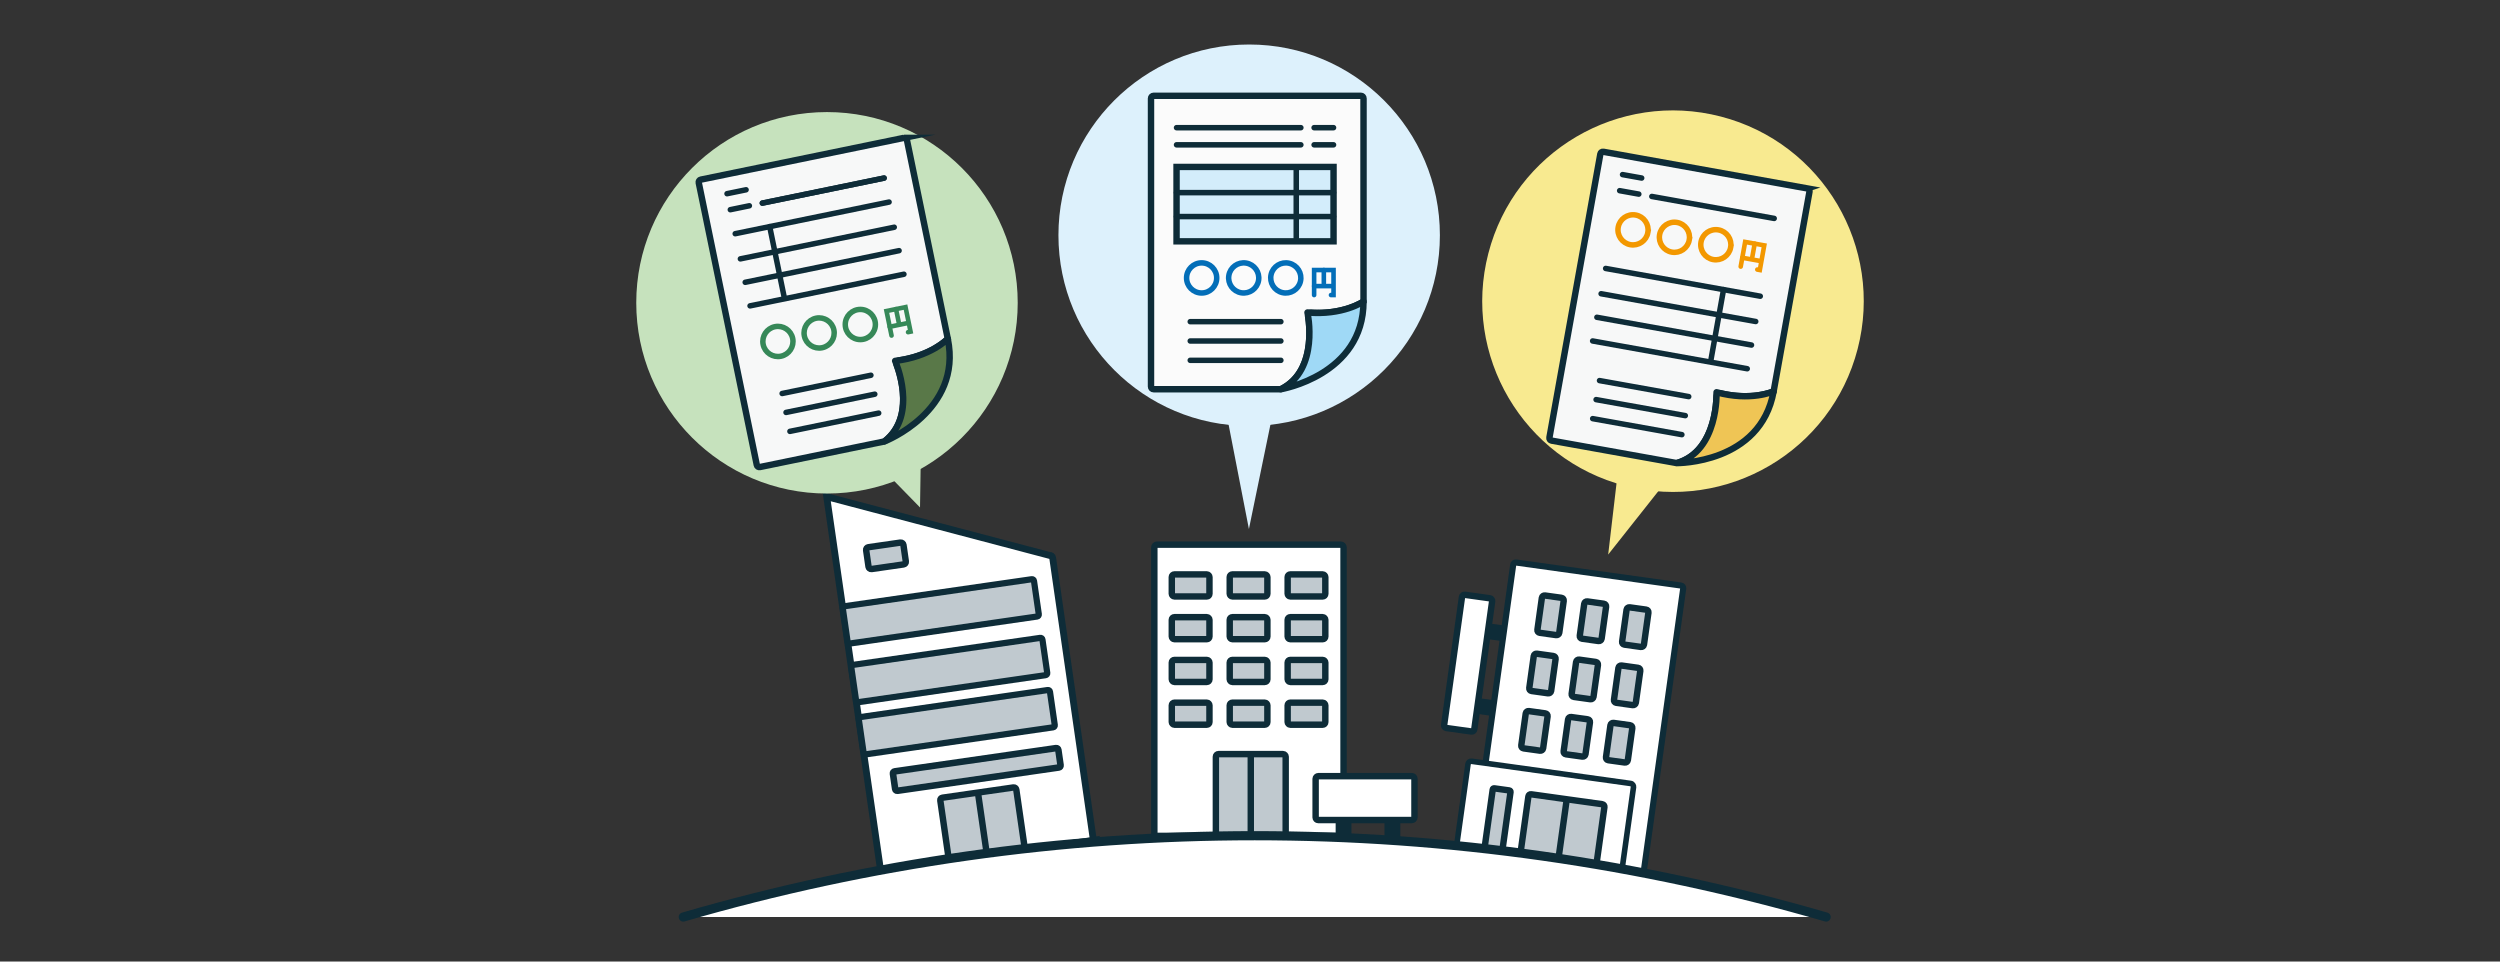 <?xml version="1.0" encoding="UTF-8"?>
<svg id="_レイヤー_1" data-name="レイヤー 1" xmlns="http://www.w3.org/2000/svg" version="1.1" viewBox="0 0 368.504 141.732">
  <rect x="0" y="0" width="368.504" height="141.732" fill="#333333" stroke="none"/>
  <defs>
    <style>
      .cls-1 {
        stroke-width: .916px;
      }

      .cls-1, .cls-2, .cls-3, .cls-4, .cls-5, .cls-6, .cls-7, .cls-8, .cls-9, .cls-10, .cls-11, .cls-12, .cls-13, .cls-14, .cls-15, .cls-16, .cls-17, .cls-18, .cls-19, .cls-20, .cls-21, .cls-22, .cls-23, .cls-24, .cls-25 {
        stroke-linecap: round;
      }

      .cls-1, .cls-2, .cls-3, .cls-4, .cls-5, .cls-7, .cls-8, .cls-9, .cls-11, .cls-12, .cls-13, .cls-14, .cls-15, .cls-16, .cls-17, .cls-20, .cls-21, .cls-22, .cls-23, .cls-24, .cls-25 {
        stroke-miterlimit: 10;
      }

      .cls-1, .cls-2, .cls-3, .cls-4, .cls-6, .cls-7, .cls-9, .cls-10, .cls-11, .cls-13, .cls-14, .cls-17, .cls-18, .cls-19, .cls-21, .cls-22, .cls-23, .cls-24, .cls-25 {
        stroke: #0e2c38;
      }

      .cls-1, .cls-21, .cls-23 {
        fill: #c0c9cf;
      }

      .cls-2, .cls-3, .cls-6, .cls-7, .cls-10, .cls-13, .cls-14, .cls-18, .cls-19, .cls-23, .cls-25 {
        stroke-width: .948px;
      }

      .cls-2, .cls-4, .cls-5, .cls-8, .cls-11, .cls-12, .cls-15, .cls-16, .cls-20 {
        fill: none;
      }

      .cls-3 {
        fill: #d3edfb;
      }

      .cls-4, .cls-8, .cls-15, .cls-20, .cls-24 {
        stroke-width: .812px;
      }

      .cls-5, .cls-12, .cls-16 {
        stroke-width: .677px;
      }

      .cls-5, .cls-15 {
        stroke: #036eb8;
      }

      .cls-6 {
        fill: #9fd9f6;
      }

      .cls-6, .cls-10, .cls-18, .cls-19 {
        stroke-linejoin: round;
      }

      .cls-26 {
        fill: #ddf1fc;
      }

      .cls-26, .cls-27, .cls-28, .cls-29, .cls-30 {
        stroke-width: 0px;
      }

      .cls-7, .cls-27 {
        fill: #f8ea90;
      }

      .cls-8, .cls-16 {
        stroke: #f39800;
      }

      .cls-28 {
        fill: #0e2c38;
      }

      .cls-9 {
        stroke-width: .903px;
      }

      .cls-9, .cls-10, .cls-17, .cls-22, .cls-30, .cls-24, .cls-25 {
        fill: #fff;
      }

      .cls-11 {
        stroke-width: 1.354px;
      }

      .cls-12, .cls-20 {
        stroke: #368858;
      }

      .cls-13 {
        fill: #fbfbfb;
      }

      .cls-14 {
        fill: #f7f8f8;
      }

      .cls-29 {
        fill: #c6e2bd;
      }

      .cls-17 {
        stroke-width: .825px;
      }

      .cls-18 {
        fill: #efc555;
      }

      .cls-19 {
        fill: #597848;
      }

      .cls-21 {
        stroke-width: .97px;
      }

      .cls-22 {
        stroke-width: 1.005px;
      }
    </style>
  </defs>
  <g>
    <path class="cls-22" d="M160.767,123.919l-30.552,4.407c-.222.032-.429-.122-.461-.345l-7.901-54.772,32.848,8.658c.222-.032.429.122.461.345l5.949,41.246c.032.222-.122.429-.345.461Z"/>
    <rect class="cls-23" x="127.82" y="80.303" width="5.551" height="3.249" rx=".384" ry=".384" transform="translate(-10.359 19.484) rotate(-8.208)"/>
    <path class="cls-1" d="M154.765,101.957l.71,4.925c.023.157-.086.303-.244.326l-27.609,3.982c-.127-.095-.199-.149-.326-.244l-.71-4.925c.095-.127.149-.199.244-.326l27.609-3.982c.157-.023.303.086.326.244Z"/>
    <path class="cls-1" d="M153.656,94.269l.71,4.925c.023.157-.086.303-.244.326l-27.609,3.982c-.127-.095-.199-.149-.326-.244l-.71-4.925c.095-.127.149-.199.244-.326l27.609-3.982c.157-.023.303.086.326.244Z"/>
    <path class="cls-1" d="M152.409,85.623l.71,4.925c.023.157-.086.303-.244.326l-27.609,3.982c-.127-.095-.199-.149-.326-.244l-.71-4.925c.095-.127.149-.199.244-.326l27.609-3.982c.157-.023.303.086.326.244Z"/>
    <rect class="cls-23" x="139.163" y="116.779" width="11.315" height="9.391" rx=".355" ry=".355" transform="translate(-15.859 21.92) rotate(-8.208)"/>
    <line class="cls-7" x1="144.195" y1="117.141" x2="145.415" y2="125.6"/>
    <rect class="cls-21" x="131.661" y="111.973" width="24.63" height="2.888" rx=".288" ry=".288" transform="translate(-14.717 21.717) rotate(-8.208)"/>
  </g>
  <g>
    <rect class="cls-9" x="220.016" y="84.406" width="25.303" height="42.92" rx=".366" ry=".366" transform="translate(16.863 -31.138) rotate(7.944)"/>
    <rect class="cls-23" x="235.888" y="107.851" width="5.551" height="3.249" rx=".384" ry=".384" transform="translate(97.255 330.719) rotate(-82.056)"/>
    <rect class="cls-23" x="237.068" y="99.394" width="5.551" height="3.249" rx=".384" ry=".384" transform="translate(106.649 324.6) rotate(-82.057)"/>
    <rect class="cls-23" x="229.646" y="106.98" width="5.551" height="3.249" rx=".384" ry=".384" transform="translate(92.738 323.787) rotate(-82.056)"/>
    <rect class="cls-23" x="230.827" y="98.523" width="5.551" height="3.249" rx=".384" ry=".384" transform="translate(102.131 317.668) rotate(-82.056)"/>
    <rect class="cls-23" x="223.405" y="106.109" width="5.551" height="3.249" rx=".384" ry=".384" transform="translate(88.223 316.856) rotate(-82.057)"/>
    <rect class="cls-23" x="224.585" y="97.652" width="5.551" height="3.249" rx=".384" ry=".384" transform="translate(97.616 310.736) rotate(-82.057)"/>
    <rect class="cls-23" x="238.265" y="90.815" width="5.551" height="3.249" rx=".384" ry=".384" transform="translate(116.176 318.392) rotate(-82.056)"/>
    <rect class="cls-23" x="232.024" y="89.944" width="5.551" height="3.249" rx=".384" ry=".384" transform="translate(111.66 311.46) rotate(-82.056)"/>
    <rect class="cls-23" x="225.782" y="89.073" width="5.551" height="3.249" rx=".384" ry=".384" transform="translate(107.145 304.528) rotate(-82.057)"/>
    <rect class="cls-17" x="215.438" y="113.787" width="24.63" height="12.998" rx=".467" ry=".467" transform="translate(18.809 -30.321) rotate(7.944)"/>
    <rect class="cls-23" x="224.636" y="117.765" width="11.315" height="9.391" rx=".355" ry=".355" transform="translate(19.134 -30.651) rotate(7.944)"/>
    <line class="cls-7" x1="230.898" y1="118.124" x2="229.717" y2="126.589"/>
    <rect class="cls-23" x="219.381" y="116.311" width="2.648" height="9.614" rx=".199" ry=".199" transform="translate(18.857 -29.34) rotate(7.944)"/>
    <rect class="cls-25" x="214.162" y="87.837" width="4.49" height="19.822" rx=".373" ry=".373" transform="translate(15.585 -28.969) rotate(7.944)"/>
    <rect class="cls-28" x="219.319" y="92.038" width="2.33" height="2.33" transform="translate(14.997 -29.577) rotate(7.944)"/>
    <rect class="cls-28" x="217.782" y="103.051" width="2.33" height="2.33" transform="translate(16.504 -29.259) rotate(7.944)"/>
  </g>
  <path class="cls-30" d="M269.174,135.172c-55.015-15.983-113.442-15.983-168.456,0h168.456Z"/>
  <rect class="cls-25" x="170.151" y="80.287" width="27.891" height="42.92" rx=".384" ry=".384"/>
  <g>
    <rect class="cls-23" x="179.222" y="111.156" width="10.29" height="12.05" rx=".384" ry=".384"/>
    <rect class="cls-23" x="172.724" y="103.574" width="5.551" height="3.249" rx=".384" ry=".384"/>
    <rect class="cls-23" x="181.263" y="103.574" width="5.551" height="3.249" rx=".384" ry=".384"/>
    <rect class="cls-23" x="189.802" y="103.574" width="5.551" height="3.249" rx=".384" ry=".384"/>
    <rect class="cls-23" x="172.724" y="97.273" width="5.551" height="3.249" rx=".384" ry=".384"/>
    <rect class="cls-23" x="181.263" y="97.273" width="5.551" height="3.249" rx=".384" ry=".384"/>
    <rect class="cls-23" x="189.802" y="97.273" width="5.551" height="3.249" rx=".384" ry=".384"/>
    <rect class="cls-23" x="172.724" y="90.971" width="5.551" height="3.249" rx=".384" ry=".384"/>
    <rect class="cls-23" x="181.263" y="90.971" width="5.551" height="3.249" rx=".384" ry=".384"/>
    <rect class="cls-23" x="189.802" y="90.971" width="5.551" height="3.249" rx=".384" ry=".384"/>
    <rect class="cls-23" x="172.724" y="84.669" width="5.551" height="3.249" rx=".384" ry=".384"/>
    <rect class="cls-23" x="181.263" y="84.669" width="5.551" height="3.249" rx=".384" ry=".384"/>
    <rect class="cls-23" x="189.802" y="84.669" width="5.551" height="3.249" rx=".384" ry=".384"/>
  </g>
  <line class="cls-2" x1="184.367" y1="111.563" x2="184.367" y2="122.529"/>
  <rect class="cls-10" x="197.975" y="110.356" width="6.47" height="14.569" rx=".384" ry=".384" transform="translate(318.851 -83.569) rotate(90)"/>
  <rect class="cls-28" x="203.665" y="121.287" width="3.153" height="2.33" transform="translate(327.694 -82.789) rotate(90)"/>
  <rect class="cls-28" x="196.877" y="120.876" width="2.33" height="2.33" transform="translate(320.083 -76.001) rotate(90)"/>
  <circle class="cls-27" cx="246.601" cy="44.394" r="28.114" transform="translate(141.818 271.998) rotate(-75.485)"/>
  <polygon class="cls-27" points="245.929 70.521 237.048 81.741 238.642 68.148 245.929 70.521"/>
  <path class="cls-11" d="M100.718,135.172c55.015-15.983,113.442-15.983,168.456,0"/>
  <circle class="cls-26" cx="184.128" cy="34.674" r="28.114"/>
  <g>
    <path class="cls-13" d="M200.601,14.121c.212,0,.384.172.384.384v29.931l-.001.001c-.08.055-2.866,1.957-7.768,1.66-.244-.015-.442.199-.403.44.286,1.816.935,8.323-3.929,10.792-.054.028-.115.042-.176.042h-18.663c-.212,0-.384-.172-.384-.384V14.505c0-.212.172-.384.384-.384h30.557Z"/>
    <path class="cls-6" d="M200.984,44.438c0,10.883-12.184,12.934-12.184,12.934,5.78-2.843,3.926-11.311,3.926-11.311,5.206.46,8.175-1.566,8.258-1.623Z"/>
    <line class="cls-24" x1="175.445" y1="47.414" x2="188.8" y2="47.414"/>
    <line class="cls-24" x1="175.445" y1="50.264" x2="188.8" y2="50.264"/>
    <line class="cls-24" x1="175.445" y1="53.113" x2="188.8" y2="53.113"/>
    <rect class="cls-3" x="173.425" y="24.607" width="23.141" height="10.967"/>
    <line class="cls-24" x1="173.414" y1="28.395" x2="196.566" y2="28.395"/>
    <line class="cls-24" x1="173.414" y1="31.921" x2="196.566" y2="31.921"/>
    <line class="cls-4" x1="191.07" y1="24.607" x2="191.07" y2="35.081"/>
    <line class="cls-4" x1="173.425" y1="18.82" x2="191.747" y2="18.82"/>
    <line class="cls-4" x1="173.425" y1="21.347" x2="191.747" y2="21.347"/>
    <line class="cls-4" x1="193.703" y1="18.82" x2="196.566" y2="18.82"/>
    <line class="cls-4" x1="193.703" y1="21.347" x2="196.566" y2="21.347"/>
    <circle class="cls-15" cx="189.526" cy="40.968" r="2.221" transform="translate(105.947 215.934) rotate(-76.664)"/>
    <circle class="cls-15" cx="183.325" cy="40.968" r="2.221" transform="translate(113.44 215.331) rotate(-80.756)"/>
    <circle class="cls-15" cx="177.124" cy="40.968" r="2.221"/>
    <g>
      <polyline class="cls-5" points="193.703 43.491 193.703 39.801 196.566 39.801 196.566 43.491 196.19 43.491"/>
      <line class="cls-5" x1="195.134" y1="39.801" x2="195.134" y2="41.789"/>
      <line class="cls-5" x1="193.703" y1="42.168" x2="196.27" y2="42.168"/>
    </g>
  </g>
  <g>
    <path class="cls-14" d="M266.418,27.776c.209.037.347.237.31.446l-5.29,29.46-.002.001c-.088.04-3.167,1.42-7.939.261-.238-.058-.47.117-.475.362-.039,1.838-.551,8.357-5.775,9.928-.058.018-.121.021-.18.01l-18.369-3.299c-.209-.037-.347-.237-.31-.446l7.509-41.814c.037-.209.237-.347.446-.31l30.076,5.401Z"/>
    <path class="cls-18" d="M261.436,57.683c-1.924,10.712-14.278,10.577-14.278,10.577,6.191-1.777,5.864-10.439,5.864-10.439,5.043,1.373,8.323-.097,8.415-.138Z"/>
    <line class="cls-24" x1="235.773" y1="56.099" x2="248.917" y2="58.459"/>
    <line class="cls-24" x1="235.269" y1="58.903" x2="248.414" y2="61.264"/>
    <line class="cls-24" x1="234.765" y1="61.708" x2="247.91" y2="64.068"/>
    <line class="cls-24" x1="236.008" y1="43.298" x2="258.796" y2="47.39"/>
    <line class="cls-24" x1="236.677" y1="39.57" x2="259.465" y2="43.662"/>
    <line class="cls-24" x1="235.385" y1="46.769" x2="258.172" y2="50.861"/>
    <line class="cls-24" x1="234.758" y1="50.26" x2="257.545" y2="54.352"/>
    <line class="cls-4" x1="254.055" y1="42.69" x2="252.204" y2="53"/>
    <g>
      <path class="cls-8" d="M255.104,36.466c-.217,1.207-1.371,2.01-2.579,1.794-1.207-.217-2.01-1.371-1.794-2.579.217-1.207,1.371-2.01,2.579-1.794,1.207.217,2.01,1.371,1.793,2.579Z"/>
      <path class="cls-8" d="M249.001,35.37c-.217,1.207-1.371,2.01-2.579,1.794s-2.01-1.371-1.794-2.579c.217-1.207,1.371-2.01,2.579-1.794,1.207.217,2.01,1.371,1.793,2.579Z"/>
      <path class="cls-8" d="M242.898,34.274c-.217,1.207-1.371,2.01-2.579,1.794-1.207-.217-2.01-1.371-1.794-2.579.217-1.207,1.371-2.01,2.579-1.794,1.207.217,2.01,1.371,1.793,2.579Z"/>
      <g>
        <polyline class="cls-16" points="256.583 39.296 257.236 35.663 260.054 36.169 259.402 39.802 259.031 39.735"/>
        <line class="cls-16" x1="258.645" y1="35.916" x2="258.293" y2="37.873"/>
        <line class="cls-16" x1="256.817" y1="37.993" x2="259.344" y2="38.446"/>
      </g>
    </g>
    <line class="cls-4" x1="261.518" y1="32.196" x2="243.485" y2="28.958"/>
    <line class="cls-4" x1="241.985" y1="26.243" x2="239.167" y2="25.737"/>
    <line class="cls-4" x1="241.56" y1="28.612" x2="238.742" y2="28.106"/>
  </g>
  <g>
    <circle class="cls-29" cx="121.899" cy="44.634" r="28.114"/>
    <g>
      <path class="cls-14" d="M133.225,20.324c.208-.043.411.091.453.299l6.029,29.318-.001.002c-.067.07-2.413,2.494-7.275,3.191-.242.035-.393.283-.306.513.646,1.721,2.592,7.964-1.674,11.362-.048.038-.104.064-.164.076l-18.28,3.759c-.208.043-.411-.091-.453-.299l-8.558-41.612c-.043-.208.091-.411.299-.453l29.931-6.155Z"/>
      <path class="cls-19" d="M139.706,49.942c2.192,10.66-9.329,15.123-9.329,15.123,5.089-3.949,1.567-11.87,1.567-11.87,5.192-.598,7.692-3.181,7.761-3.253Z"/>
      <line class="cls-24" x1="115.29" y1="58.002" x2="128.371" y2="55.312"/>
      <line class="cls-24" x1="115.864" y1="60.793" x2="128.945" y2="58.103"/>
      <line class="cls-24" x1="116.438" y1="63.584" x2="129.519" y2="60.893"/>
      <line class="cls-24" x1="109.136" y1="38.157" x2="131.813" y2="33.493"/>
      <line class="cls-24" x1="108.373" y1="34.447" x2="131.05" y2="29.783"/>
      <line class="cls-24" x1="109.846" y1="41.611" x2="132.524" y2="36.947"/>
      <line class="cls-24" x1="110.56" y1="45.085" x2="133.238" y2="40.422"/>
      <line class="cls-4" x1="113.453" y1="33.402" x2="115.563" y2="43.662"/>
      <g>
        <circle class="cls-20" cx="126.814" cy="47.831" r="2.221"/>
        <path class="cls-20" d="M122.916,48.633c.247,1.202-.527,2.376-1.728,2.623-1.202.247-2.376-.527-2.623-1.728-.247-1.202.527-2.376,1.728-2.623,1.202-.247,2.376.527,2.623,1.728Z"/>
        <path class="cls-20" d="M116.842,49.882c.247,1.202-.527,2.376-1.728,2.623s-2.376-.527-2.623-1.728c-.247-1.202.527-2.376,1.728-2.623,1.202-.247,2.376.527,2.623,1.728Z"/>
        <g>
          <polyline class="cls-12" points="131.414 49.462 130.67 45.846 133.475 45.27 134.218 48.885 133.85 48.961"/>
          <line class="cls-12" x1="132.073" y1="45.558" x2="132.473" y2="47.506"/>
          <line class="cls-12" x1="131.147" y1="48.165" x2="133.662" y2="47.648"/>
        </g>
      </g>
      <line class="cls-4" x1="130.317" y1="26.247" x2="112.371" y2="29.938"/>
      <line class="cls-4" x1="130.317" y1="26.247" x2="112.371" y2="29.938"/>
      <line class="cls-4" x1="109.97" y1="27.974" x2="107.166" y2="28.551"/>
      <line class="cls-4" x1="110.455" y1="30.332" x2="107.651" y2="30.909"/>
    </g>
    <polygon class="cls-29" points="135.737 66.754 135.612 74.799 129.592 68.632 135.737 66.754"/>
  </g>
  <polygon class="cls-26" points="187.317 62.332 184.092 77.979 180.923 61.69 187.317 62.332"/>
</svg>